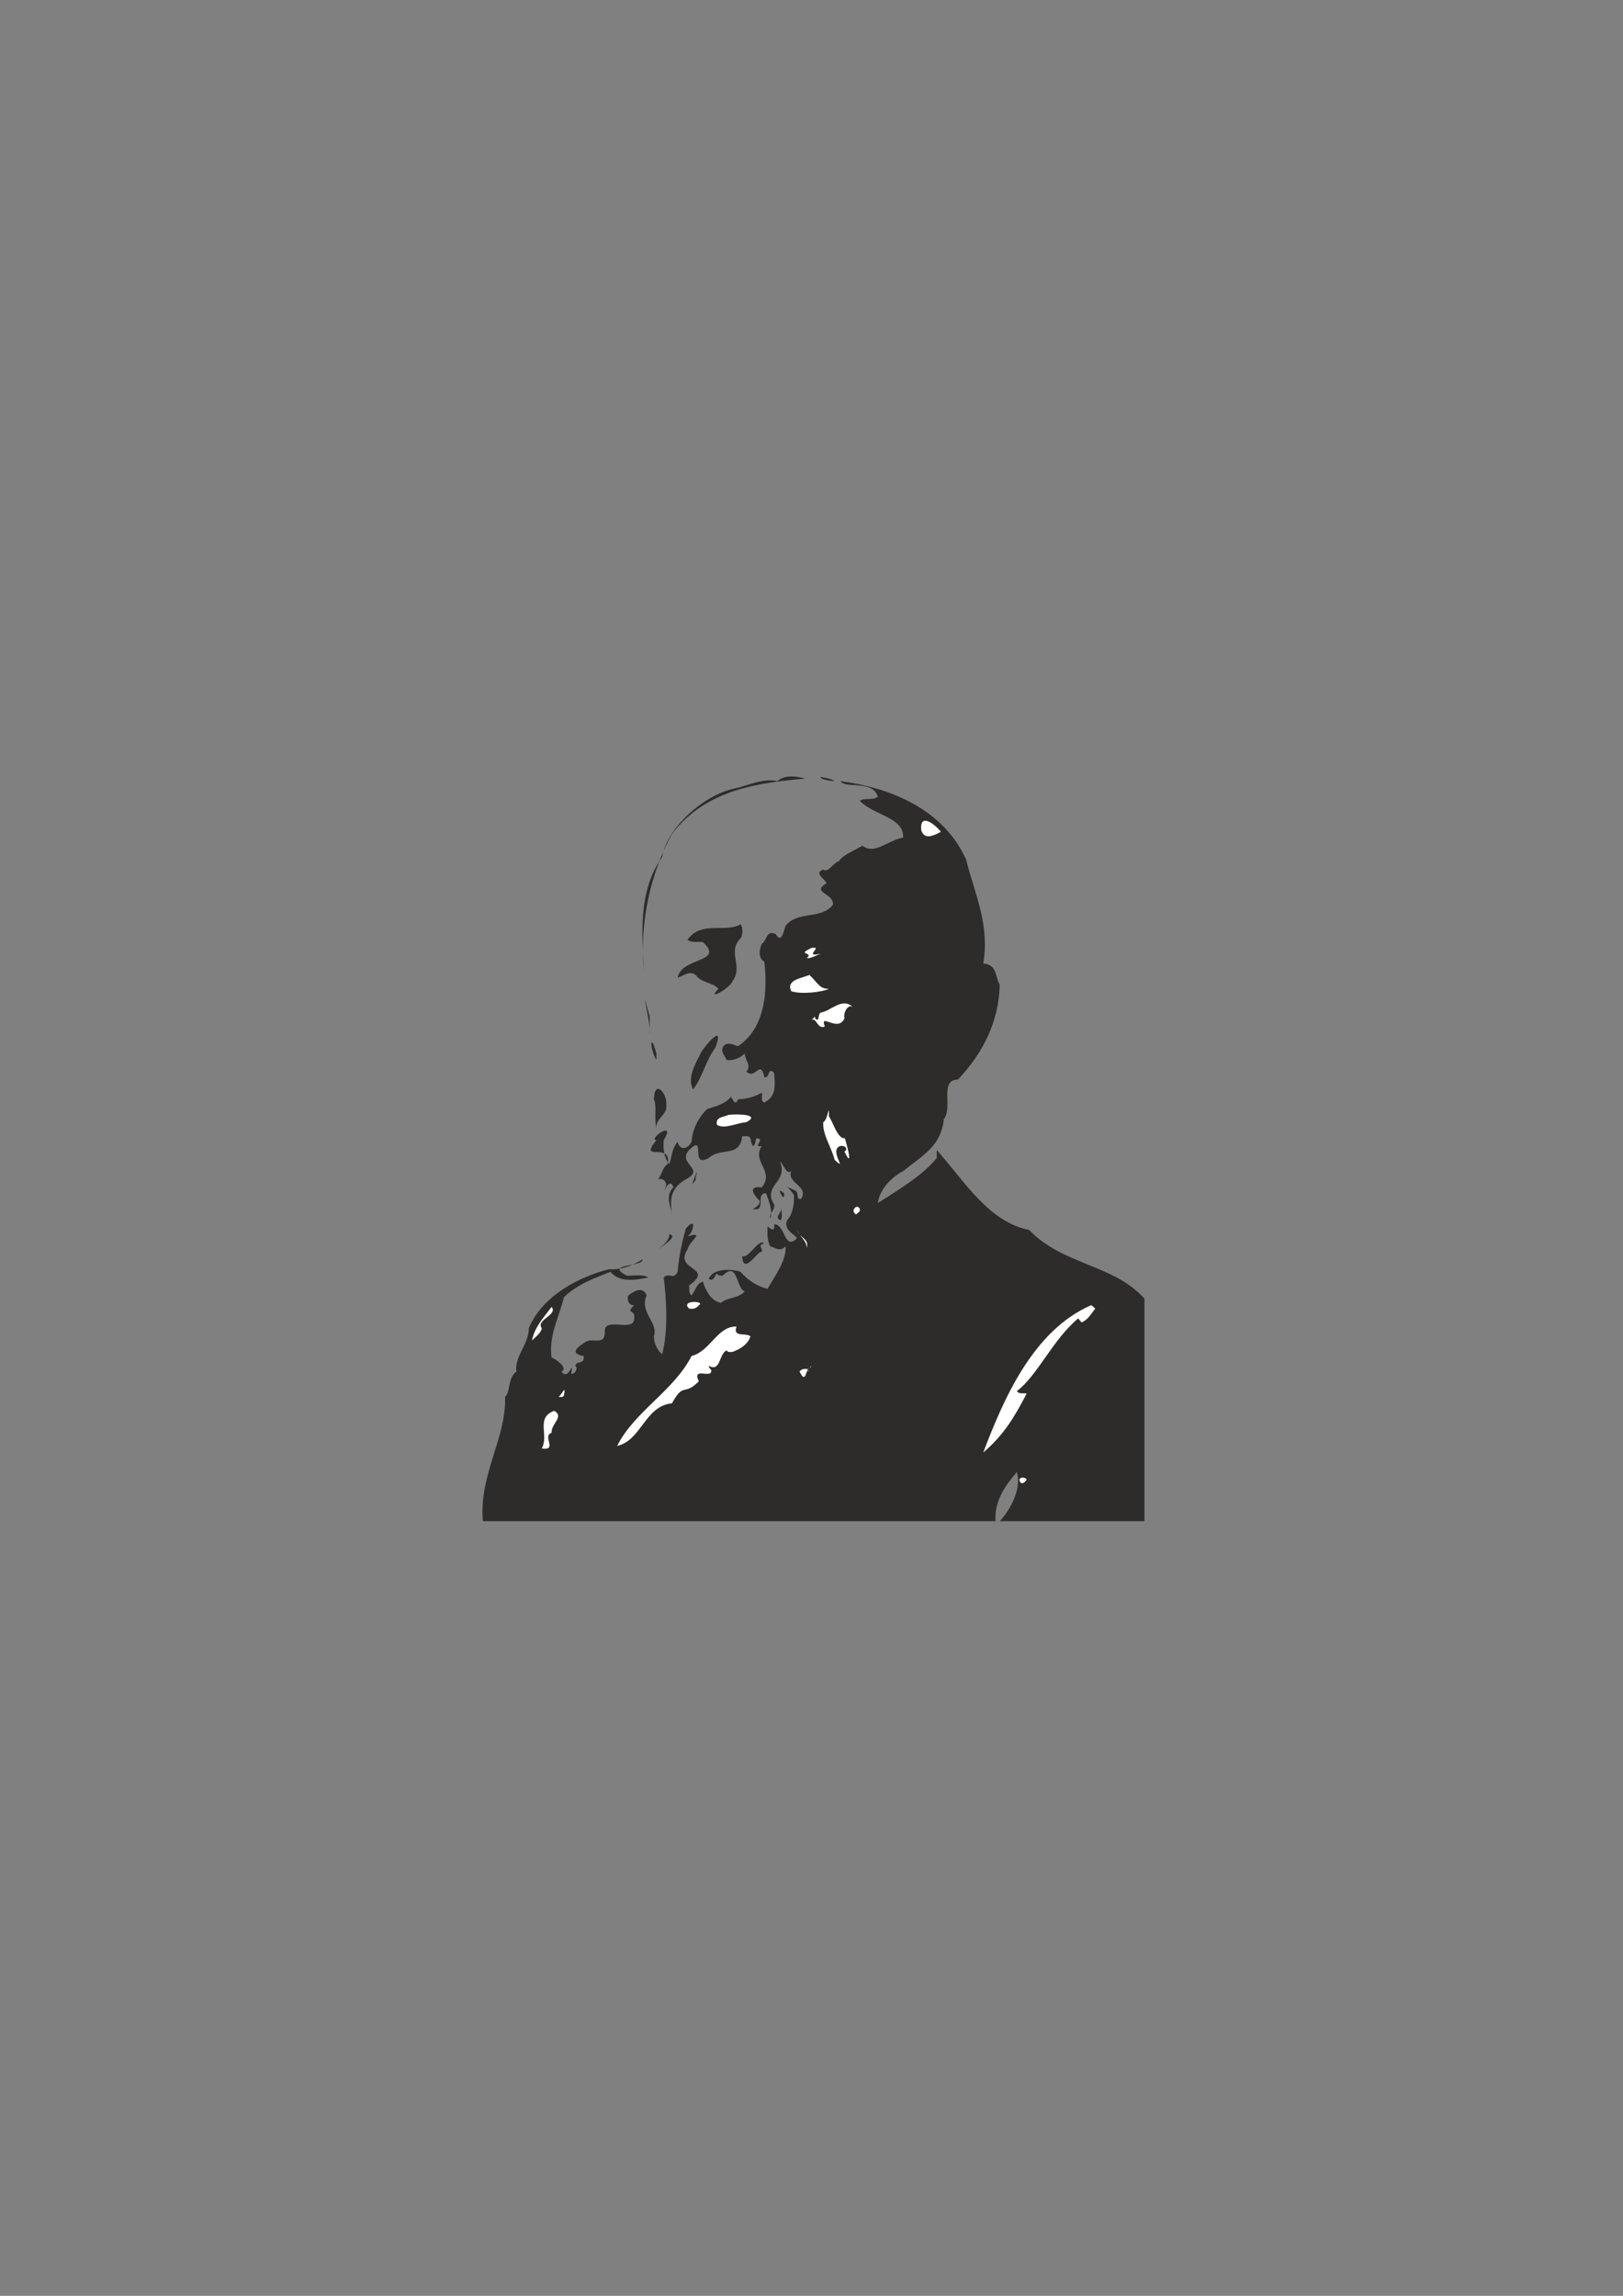 <?xml version="1.0" encoding="utf-8"?>
<!-- Created by UniConvertor 2.0rc4 (https://sk1project.net/) -->
<svg xmlns="http://www.w3.org/2000/svg" height="841.89pt" viewBox="0 0 595.276 841.89" width="595.276pt" version="1.1" xmlns:xlink="http://www.w3.org/1999/xlink" id="c15cacc0-f60f-11ea-a082-dcc15c148e23">

<rect x="0" y="0" width="595.276" height="841.89" fill="#808080" stroke="none"/>

<g>
	<path style="fill:#2d2c2b;" d="M 295.334,285.513 C 278.558,287.025 258.758,289.401 246.446,305.889 238.31,320.649 234.422,339.513 236.222,356.289 235.358,341.889 234.134,326.625 242.846,314.313 244.646,303.513 258.11,291.489 269.558,289.113 273.734,288.249 279.998,285.225 285.11,286.449 287.846,284.001 292.31,284.649 295.334,285.513 L 295.334,285.513 Z" />
	<path style="fill:#2d2c2b;" d="M 306.134,286.449 C 304.046,286.449 300.446,285.513 301.022,284.937 302.822,285.225 304.622,285.513 306.134,286.449 L 306.134,286.449 Z" />
	<path style="fill:#2d2c2b;" d="M 354.374,315.249 C 357.326,327.489 363.086,338.649 360.638,353.337 365.75,353.625 364.886,358.089 366.686,361.113 366.326,374.649 360.638,386.025 351.35,395.889 344.438,395.889 349.55,406.113 346.238,410.289 345.086,420.225 339.038,423.249 331.262,429.441 326.726,431.817 322.55,436.353 321.974,441.177 329.462,436.353 338.174,431.241 343.574,424.689 343.574,423.825 343.574,422.601 343.574,421.737 353.726,433.041 362.438,448.017 377.486,451.041 389.726,463.929 408.662,463.641 419.75,476.241 419.75,503.529 419.75,530.529 419.75,557.817 402.038,557.817 384.326,557.817 366.686,557.817 370.862,553.353 374.75,545.577 372.95,539.817 368.774,544.641 364.526,550.617 365.174,557.817 302.534,557.817 239.822,557.817 177.11,557.817 175.598,540.753 185.822,527.217 185.246,512.241 187.334,510.441 186.11,505.329 189.422,502.953 188.558,497.553 193.958,493.017 193.958,487.041 198.998,475.017 212.534,468.177 223.334,465.441 227.222,465.729 231.11,464.577 235.646,461.841 236.222,464.577 221.246,463.353 229.958,467.817 232.622,467.817 236.222,467.241 237.734,468.465 233.558,469.329 227.222,470.553 223.91,466.377 217.934,468.753 211.958,470.841 206.846,475.665 205.046,483.153 201.158,489.777 202.31,497.841 204.758,498.777 208.358,502.017 205.91,502.953 208.646,506.841 210.446,497.553 209.51,503.817 211.31,503.817 211.958,501.441 211.022,500.865 211.31,498.777 214.622,500.577 214.046,497.265 208.646,496.329 211.958,493.953 214.622,492.153 217.358,490.353 221.822,493.665 221.822,488.553 221.246,482.217 233.198,489.417 232.622,482.865 232.91,480.417 229.31,481.641 232.622,478.617 229.958,478.977 229.958,475.017 230.534,475.017 232.334,473.577 235.646,471.417 237.158,475.017 234.422,481.353 241.622,484.953 239.822,490.065 239.822,492.441 241.046,495.177 242.846,496.617 245.222,487.977 244.358,475.665 243.422,468.465 245.51,466.377 247.022,469.617 248.534,466.377 249.11,459.753 250.334,454.929 251.558,450.465 252.422,449.817 252.998,448.377 254.222,448.953 254.222,450.753 253.646,452.265 252.134,453.417 259.046,451.329 252.71,455.217 252.134,458.241 247.022,466.017 262.358,464.577 252.71,471.417 252.998,472.641 252.422,474.153 253.646,475.017 255.158,473.217 255.446,470.553 257.822,469.977 258.758,473.217 260.846,477.177 264.446,477.753 266.822,475.665 270.71,476.241 273.158,473.577 269.846,472.353 270.71,462.129 265.022,467.817 264.446,467.817 263.222,467.817 262.934,466.953 261.998,467.817 261.998,469.977 259.91,469.041 261.422,465.153 267.758,465.153 271.646,466.377 274.022,469.329 277.91,471.777 281.51,472.641 284.246,467.817 288.422,462.417 288.134,457.017 286.046,459.177 284.822,457.665 282.446,457.017 281.222,454.353 281.51,451.977 281.51,449.817 280.934,448.953 284.534,453.129 283.958,448.953 288.134,448.953 287.558,458.817 292.31,454.065 291.446,452.553 287.198,451.041 288.71,447.441 290.51,445.641 291.446,441.753 291.158,438.153 288.71,434.553 287.198,434.553 291.734,436.641 293.246,437.577 291.734,439.953 293.822,439.665 296.846,434.841 288.422,433.977 290.222,429.441 288.422,430.953 287.558,427.137 286.046,425.913 289.358,433.617 279.422,434.553 283.958,441.753 284.246,443.841 282.158,444.777 282.446,446.865 283.598,444.777 282.158,440.529 280.934,437.577 276.758,437.577 281.51,444.777 275.822,443.265 275.822,443.841 280.358,441.177 277.91,439.665 278.846,440.529 272.51,434.553 279.422,435.417 284.246,429.441 275.534,425.913 279.422,420.225 275.534,421.089 281.222,417.201 277.334,417.489 276.758,421.089 275.822,421.089 275.246,417.489 274.598,416.049 273.158,416.913 272.222,416.625 271.358,424.689 264.446,420.513 259.91,424.689 252.71,428.577 259.334,415.401 252.71,421.737 248.246,426.849 259.046,428.577 251.558,432.465 246.446,435.417 245.51,439.017 246.446,444.777 245.798,442.041 243.998,438.153 247.022,435.417 245.222,430.377 242.198,441.177 244.358,434.553 244.358,433.617 243.422,431.817 241.334,432.465 242.846,430.665 242.846,428.217 244.934,426.849 246.446,418.425 233.846,426.489 240.758,418.137 237.446,417.849 248.246,410.289 243.422,418.137 243.134,421.449 243.71,425.049 245.51,426.849 246.446,424.113 246.446,421.089 248.534,418.713 249.11,421.449 251.846,422.025 253.646,418.713 253.934,414.249 256.022,410.001 259.334,406.689 261.134,406.113 266.246,404.889 268.046,402.225 268.622,402.513 269.558,406.113 270.71,403.089 274.022,403.089 277.334,401.937 279.422,400.713 279.71,402.225 278.846,403.737 280.358,404.313 284.822,401.937 284.246,398.049 283.958,393.513 281.51,390.849 282.446,395.601 280.358,395.025 278.846,388.113 277.046,396.249 273.734,392.937 275.822,390.849 273.158,388.689 273.158,386.313 271.358,388.113 268.91,389.049 266.534,388.689 265.958,387.249 264.446,386.025 265.022,384.225 266.246,381.489 269.198,383.289 270.71,383.649 280.934,376.737 281.51,362.913 280.358,352.689 277.91,351.249 278.558,347.937 279.422,346.137 281.51,344.625 280.934,341.025 284.534,342.537 286.622,346.425 287.558,341.025 288.134,339.513 292.598,333.825 301.022,337.425 305.558,331.737 305.558,327.201 297.422,327.489 303.11,323.889 302.534,322.089 298.358,320.289 301.958,318.849 303.758,320.289 305.558,316.401 307.646,315.825 309.158,313.449 313.334,311.937 316.286,310.137 321.038,313.449 324.638,308.625 331.262,307.113 331.55,299.625 320.462,299.049 315.35,293.649 317.15,292.425 320.174,293.649 321.974,292.137 319.886,285.801 310.31,289.401 308.222,286.449 326.438,288.825 345.95,296.601 354.374,315.249 L 354.374,315.249 Z" />
	<path style="fill:#2d2c2b;" d="M 286.622,289.113 C 288.422,289.113 290.222,289.113 291.734,289.113 290.222,289.113 288.422,289.113 286.622,289.113 L 286.622,289.113 Z" />
	<path style="fill:#ffffff;" d="M 345.086,305.025 C 342.35,306.537 339.038,308.049 337.886,304.449 337.238,297.537 343.286,302.649 345.086,305.025 L 345.086,305.025 Z" />
	<path style="fill:#2d2c2b;" d="M 271.646,344.049 C 266.534,349.089 272.798,354.201 268.622,359.889 267.758,362.337 258.758,367.449 263.51,362.625 261.71,360.249 257.246,360.537 255.158,357.513 252.71,355.713 250.622,358.089 248.534,358.449 250.046,350.889 265.958,353.049 257.822,345.489 256.022,345.201 253.646,345.849 252.134,344.625 257.246,337.425 265.958,342.249 271.646,338.937 272.51,340.089 272.51,342.825 271.646,344.049 L 271.646,344.049 Z" />
	<path style="fill:#ffffff;" d="M 301.022,349.737 C 299.51,350.313 296.558,351.825 295.91,351.249 296.846,350.601 296.846,350.313 295.91,349.737 293.822,349.089 296.846,348.225 297.422,347.649 302.534,346.713 294.11,351.249 301.022,349.737 L 301.022,349.737 Z" />
	<path style="fill:#ffffff;" d="M 304.046,362.625 C 301.31,363.849 293.822,364.713 290.222,363.489 288.134,359.313 294.11,358.737 296.846,357.513 300.158,360.537 300.446,362.625 304.046,362.625 L 304.046,362.625 Z" />
	<path style="fill:#2d2c2b;" d="M 238.31,379.113 C 238.958,376.089 234.134,357.513 238.31,372.849 238.31,374.937 238.31,377.025 238.31,379.113 L 238.31,379.113 Z" />
	<path style="fill:#ffffff;" d="M 309.734,373.425 C 307.358,378.825 300.446,371.049 302.534,376.449 299.51,377.601 299.51,372.489 297.422,374.289 297.998,374.001 299.222,371.913 298.934,373.425 300.734,375.225 299.798,371.913 301.022,371.337 304.91,370.689 308.798,365.649 312.758,369.249 310.958,368.025 309.158,371.625 309.734,373.425 L 309.734,373.425 Z" />
	<path style="fill:#2d2c2b;" d="M 254.222,399.489 C 251.846,395.313 255.158,389.913 257.246,385.737 258.758,383.289 265.958,374.649 262.358,384.225 258.758,389.049 257.822,394.737 254.222,399.489 L 254.222,399.489 Z" />
	<path style="fill:#2d2c2b;" d="M 240.758,388.689 C 238.31,384.801 238.31,377.601 240.758,386.313 240.758,387.249 240.758,387.825 240.758,388.689 L 240.758,388.689 Z" />
	<path style="fill:#2d2c2b;" d="M 240.758,413.889 C 239.822,409.713 241.046,405.825 239.822,403.089 240.11,395.313 244.934,401.289 244.358,405.249 244.934,408.849 240.11,410.289 240.758,413.889 L 240.758,413.889 Z" />
	<path style="fill:#ffffff;" d="M 304.046,409.425 C 305.846,412.089 306.998,417.201 309.734,417.489 309.158,414.249 313.91,430.953 309.734,422.313 310.022,422.025 310.598,421.737 310.31,421.089 310.022,420.225 309.158,420.225 308.222,420.225 303.758,421.737 311.246,430.017 306.134,425.337 304.91,420.513 301.598,416.049 301.958,411.513 303.758,410.649 304.046,403.737 304.046,409.425 L 304.046,409.425 Z" />
	<path style="fill:#ffffff;" d="M 273.734,411.513 C 270.134,411.801 265.598,414.249 262.934,412.449 262.358,409.425 265.598,409.713 267.11,408.849 269.846,408.489 279.422,408.489 273.734,411.513 L 273.734,411.513 Z" />
	<path style="fill:#2d2c2b;" d="M 253.646,434.553 C 254.222,433.617 256.598,426.201 255.158,431.817 255.446,433.041 254.222,433.617 253.646,434.553 L 253.646,434.553 Z" />
	<path style="fill:#2d2c2b;" d="M 287.558,437.577 C 287.846,440.817 286.046,437.577 286.046,436.641 286.622,436.641 286.91,437.217 287.558,437.577 L 287.558,437.577 Z" />
	<path style="fill:#ffffff;" d="M 315.35,443.265 C 315.638,444.417 314.558,444.777 313.91,445.353 312.758,444.417 312.758,443.553 313.91,442.617 314.846,442.329 315.134,442.977 315.35,443.265 L 315.35,443.265 Z" />
	<path style="fill:#2d2c2b;" d="M 286.046,447.441 C 283.958,446.217 286.622,444.777 286.622,443.265 286.622,444.777 287.198,447.153 286.046,447.441 L 286.046,447.441 Z" />
	<path style="fill:#ffffff;" d="M 295.91,457.665 C 295.91,454.929 293.246,453.417 292.31,451.041 293.246,454.065 296.846,454.065 295.91,457.665 L 295.91,457.665 Z" />
	<path style="fill:#2d2c2b;" d="M 241.334,458.241 C 242.558,457.017 245.51,455.217 245.51,452.553 248.822,453.417 243.422,456.441 241.334,458.241 L 241.334,458.241 Z" />
	<path style="fill:#2d2c2b;" d="M 280.358,456.153 C 277.046,456.153 280.934,458.817 278.846,459.177 277.334,459.753 272.51,467.529 272.222,460.617 274.31,461.553 277.046,456.153 279.422,455.577 279.71,455.577 279.998,456.153 280.358,456.153 L 280.358,456.153 Z" />
	<path style="fill:#ffffff;" d="M 256.31,478.617 C 255.446,479.841 254.222,480.129 252.71,479.841 249.398,476.529 259.046,477.177 256.31,478.617 L 256.31,478.617 Z" />
	<path style="fill:#ffffff;" d="M 401.75,479.841 C 400.238,481.641 399.086,484.017 396.638,484.953 396.35,484.377 395.774,484.017 395.486,483.441 386.126,491.217 380.726,504.177 372.95,510.153 373.886,511.377 375.326,510.729 376.55,511.017 372.374,519.153 368.126,526.353 360.638,532.617 367.838,513.753 378.638,487.977 400.238,478.617 400.886,478.977 401.174,479.553 401.75,479.841 L 401.75,479.841 Z" />
	<path style="fill:#ffffff;" d="M 198.71,487.041 C 198.422,488.841 196.622,490.065 195.11,491.577 196.046,486.753 199.358,483.153 202.31,479.265 204.758,482.217 196.334,484.017 198.71,487.041 L 198.71,487.041 Z" />
	<path style="fill:#ffffff;" d="M 275.246,490.065 C 274.31,493.017 271.358,494.817 268.622,495.753 268.046,495.753 266.822,496.041 266.534,495.177 263.51,496.617 264.446,503.241 259.91,500.865 259.91,501.441 260.558,502.017 260.846,502.377 261.422,505.977 253.646,500.865 256.31,506.553 250.622,512.241 250.91,506.553 246.446,514.617 236.51,515.553 235.358,528.153 226.358,530.241 232.622,517.641 247.022,510.153 253.646,497.265 260.558,495.465 263.222,486.177 270.134,486.465 268.622,490.641 273.734,488.553 275.246,490.065 L 275.246,490.065 Z" />
	<path style="fill:#ffffff;" d="M 296.846,502.953 C 295.334,500.865 295.91,508.353 293.246,502.953 295.046,500.865 296.558,503.241 297.422,500.865 297.998,501.729 294.758,502.017 296.846,502.953 L 296.846,502.953 Z" />
	<path style="fill:#ffffff;" d="M 206.846,511.665 C 206.558,512.529 205.334,512.241 204.758,512.241 205.91,511.953 207.71,507.129 206.846,511.665 L 206.846,511.665 Z" />
	<path style="fill:#ffffff;" d="M 202.31,525.417 C 198.71,526.641 204.758,532.041 198.71,531.177 201.446,526.065 196.334,520.017 203.246,517.353 207.134,519.441 202.022,522.177 202.31,525.417 L 202.31,525.417 Z" />
	<path style="fill:#ffffff;" d="M 376.55,542.553 C 375.686,544.065 374.174,544.641 373.886,542.553 374.174,541.617 375.974,541.617 376.55,542.553 L 376.55,542.553 Z" />
</g>
</svg>